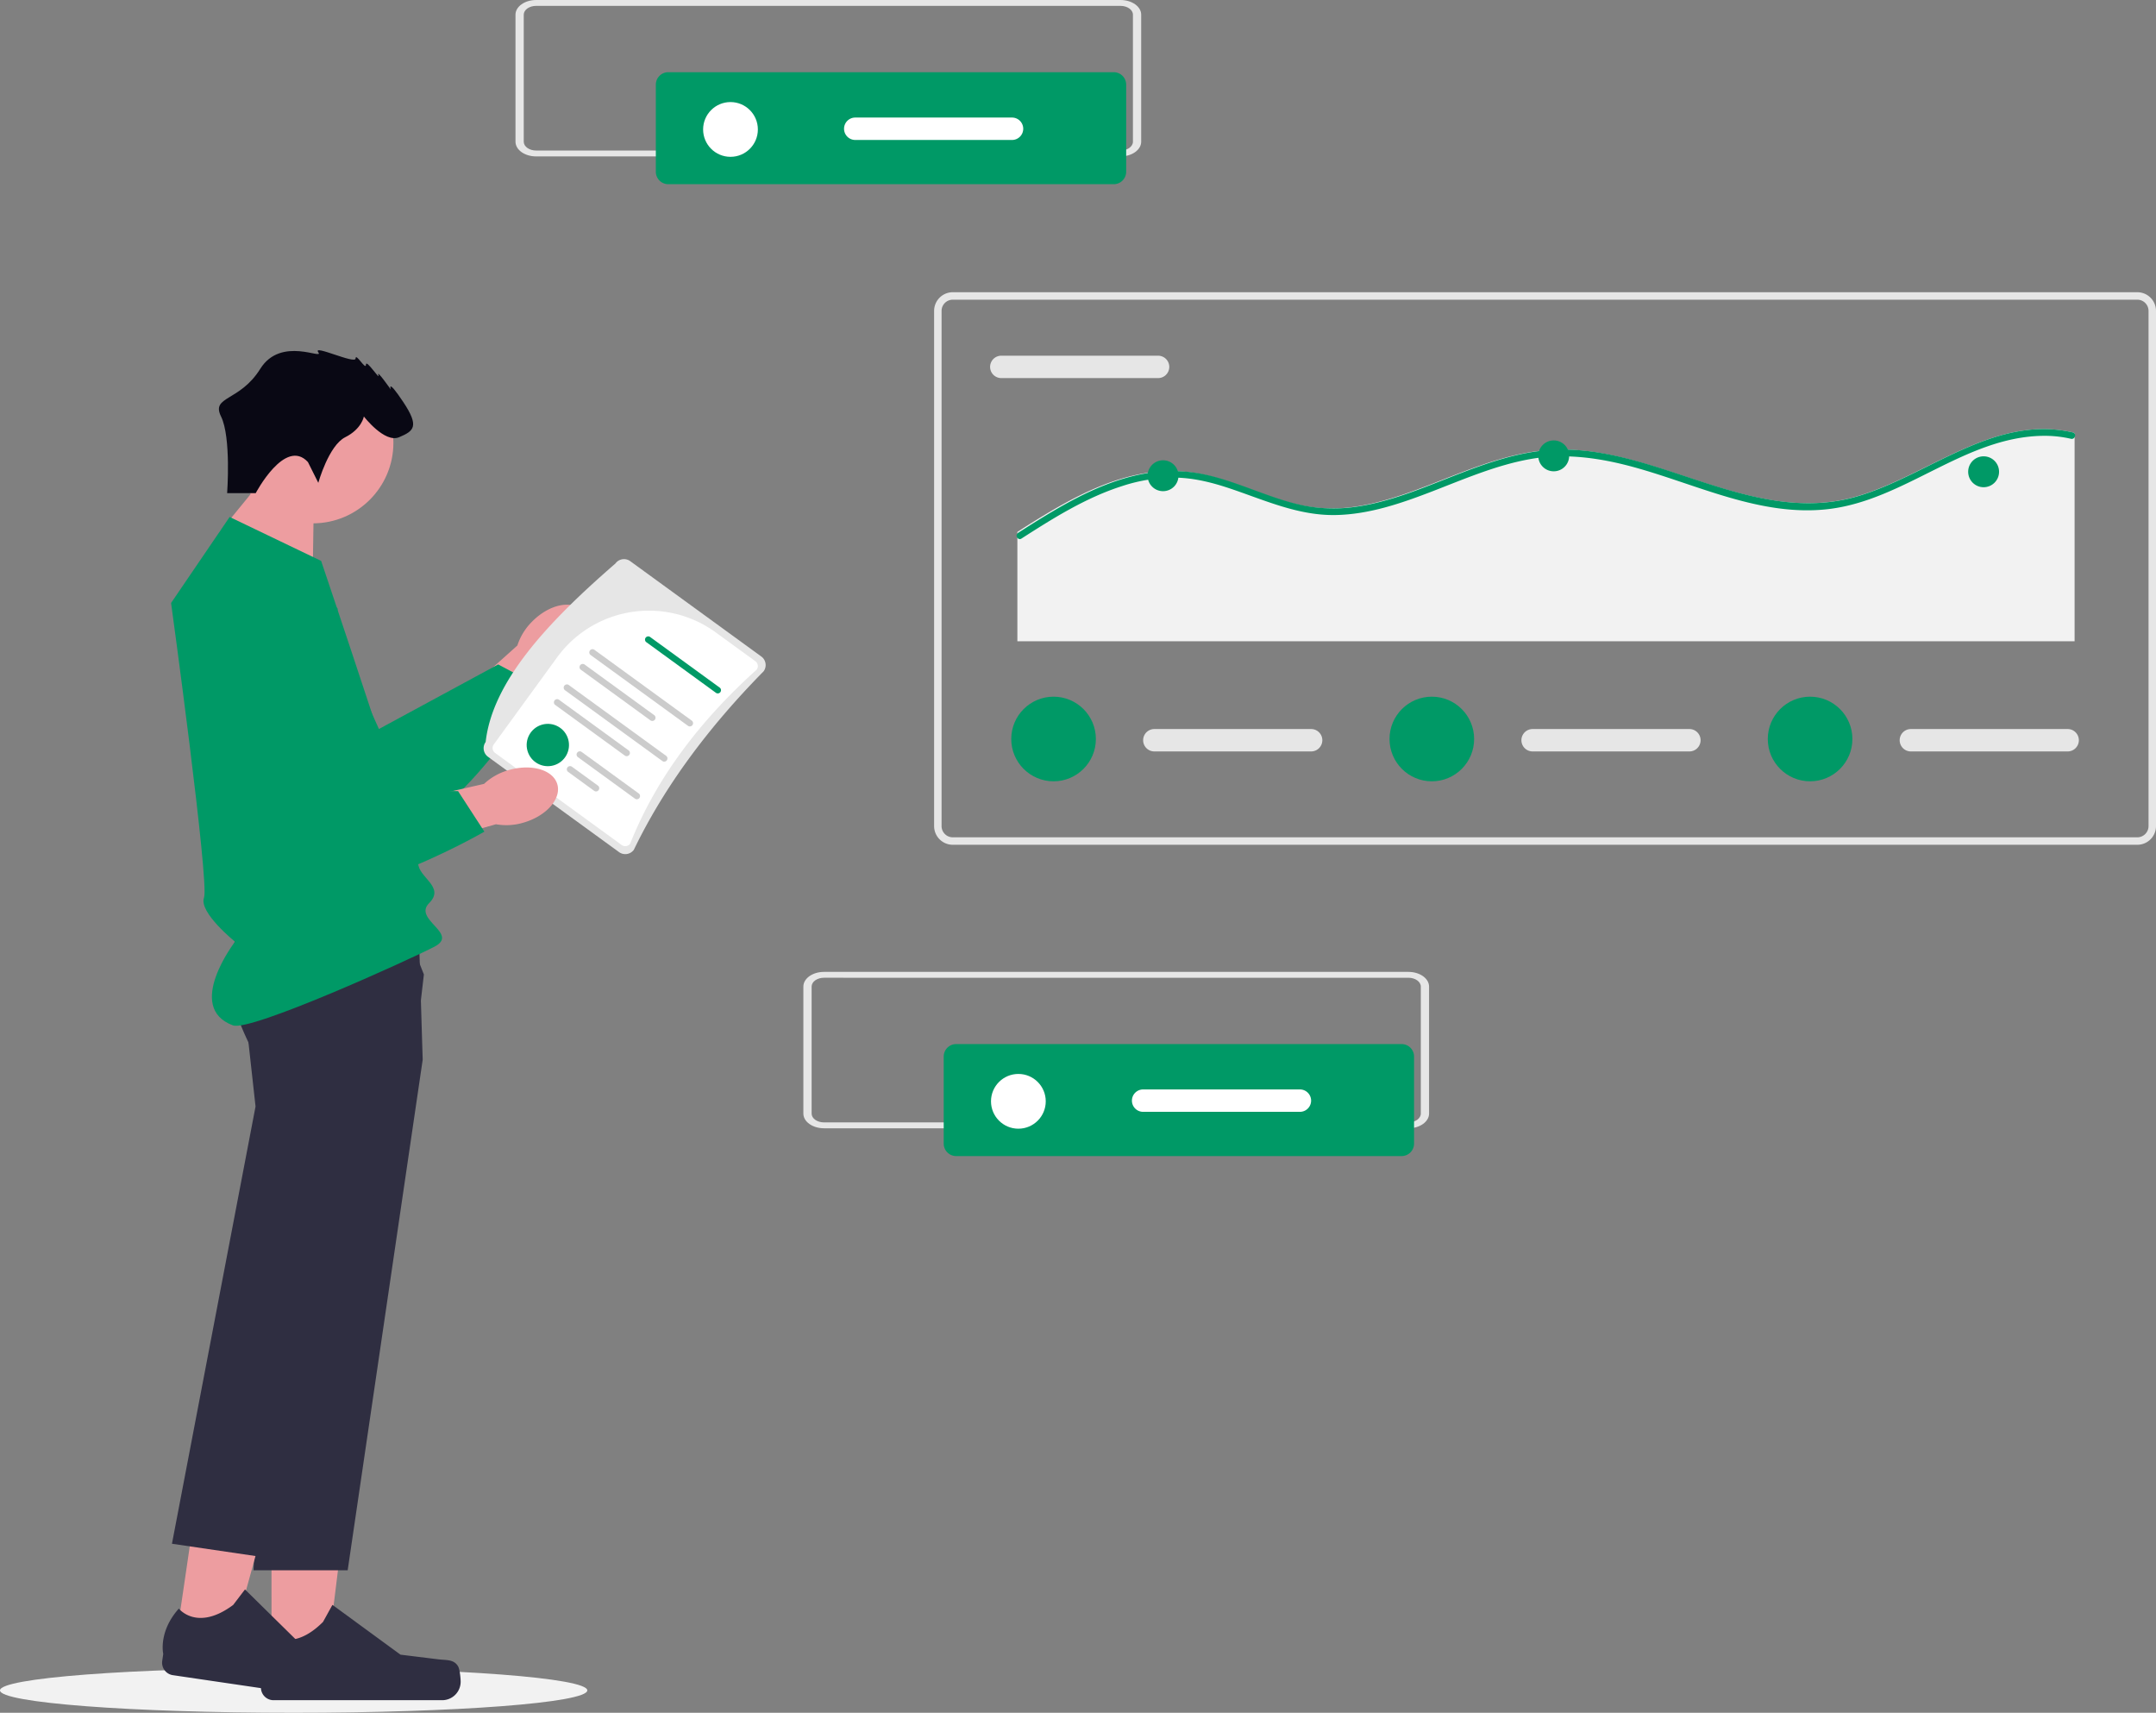 <svg xmlns="http://www.w3.org/2000/svg" width="800.729" height="636.017" viewBox="0 0 800.729 636.017" xmlns:xlink="http://www.w3.org/1999/xlink" role="img" artist="Katerina Limpitsouni" source="https://undraw.co/"><rect x="0" y="0" width="800.729" height="636.017" fill="#808080" stroke="none"/><g transform="translate(-645.964 -128.091)"><ellipse cx="109.061" cy="8.318" rx="109.061" ry="8.318" transform="translate(645.964 747.472)" fill="#f2f2f2"/><path d="M175.651,140.214c6.164-6.273,14.4-8.177,18.388-4.254s2.229,12.187-3.937,18.461a22.009,22.009,0,0,1-8.755,5.6L154.9,186.273,142.843,173.6l27.357-24.53a22.01,22.01,0,0,1,5.452-8.853Z" transform="translate(667.91 218.718)" fill="#ed9da0"/><path d="M131.142,126.48l27.734,61.527,44.287-23.973,15.85,8.412s-36.2,60.526-60.993,53.636-68.807-69.365-60.876-88.647,34-10.956,34-10.956Z" transform="translate(627.822 210.786)" fill="#009966"/><path d="M108.454,382.225l20.223,0,9.62-78-29.847,0Z" transform="translate(638.349 365.091)" fill="#ed9da0"/><path d="M179.9,356.469h0c.63,1.06.962,4.483.962,5.716h0A6.864,6.864,0,0,1,174,369.049H111.371a4.682,4.682,0,0,1-4.682-4.682v-2.607s-3.1-7.837,3.28-17.5c0,0,7.928,7.563,19.773-4.283l3.493-6.328,25.286,18.493,14.016,1.725c3.066.377,5.785-.059,7.362,2.6h0Z" transform="translate(636.189 390.388)" fill="#2f2e41"/><path d="M132.721,145.23l.409-27.276-16.82-10.485L98.02,129.842Z" transform="translate(629.385 195.984)" fill="#ed9da0"/><circle cx="29.914" cy="29.914" r="29.914" transform="translate(732.245 262.598)" fill="#ed9da0"/><path d="M172.152,245.687,144.286,435.312H109.324l4.649-108.243,2.447-56.915-7.1-27.091a121,121,0,0,1-5.961-13.321c-3.072-8.237-5.5-18.113-1.9-22.8,1.325-1.726,4.771-3,9.454-3.956a97.846,97.846,0,0,1,9.787-1.393c20.675-2.046,50.084-.768,50.084-.768l.748,24.672.415,13.777Z" transform="translate(630.803 275.888)" fill="#2f2e41"/><path d="M89.3,376.853l20.008,2.94,20.864-75.774-29.53-4.339Z" transform="translate(621.886 361.189)" fill="#ed9da0"/><path d="M160.229,359.929h0c.469,1.141.3,4.575.12,5.8h0a6.864,6.864,0,0,1-7.789,5.792L90.6,362.407a4.682,4.682,0,0,1-3.952-5.314l.379-2.58s-1.925-8.2,5.79-16.832c0,0,6.743,8.636,20.186-1.361l4.377-5.753,22.327,21.974,13.616,3.746c2.979.819,5.732.784,6.906,3.641h0Z" transform="translate(619.567 387.737)" fill="#2f2e41"/><path d="M182.133,216.238l-3.822,32.916-20.844,69.363L123.154,432.711l-34.586-5.083,31.041-162.368-3.073-27.842s-1-2.767-2.148-6.819c-2.277-8.016-5.134-21.069-1.991-27.727a7.783,7.783,0,0,1,1.616-2.326c1.236-1.2,3.748-1.927,7.114-2.313,14.068-1.59,43.04,2.958,55.931,5.19l5.076,12.814Z" transform="translate(621.261 273.712)" fill="#2f2e41"/><path d="M110.141,116.4l33.983,16.312s36.022,106.707,36.022,112.144,10.195,8.836,4.078,14.953,11.385,11.3,1.955,16.183-68.262,31.612-74.8,29.2c-18.042-6.647.765-31.072.765-31.072S98.587,263.2,100.626,257.767,88.392,148.342,88.392,148.342L110.141,116.4Z" transform="translate(621.11 203.657)" fill="#009966"/><path d="M131.008,124.631l3.848,7.7s3.848-13.851,10-16.929,6.926-7.7,6.926-7.7,7.7,10,13.082,7.7,7.7-3.848,1.539-13.082-4.617-4.617-4.617-4.617-5.387-7.7-4.617-5.387-4.617-6.156-4.617-3.848-3.848-4.617-3.848-2.309-16.16-5.387-13.851-2.309S121,77.691,113.31,90s-18.365,10.035-14.569,17.715S101,136.174,101,136.174H111.61s10.934-20.777,19.4-11.543Z" transform="translate(629.323 175.046)" fill="#090814"/><path d="M967.623,623.3H527.682a6.939,6.939,0,0,1-6.932-6.932V425.048a6.939,6.939,0,0,1,6.932-6.932H967.623a6.939,6.939,0,0,1,6.932,6.932V616.367a6.939,6.939,0,0,1-6.932,6.932ZM527.682,420.889a4.164,4.164,0,0,0-4.159,4.159V616.367a4.164,4.164,0,0,0,4.159,4.159H967.623a4.164,4.164,0,0,0,4.159-4.159V425.048a4.164,4.164,0,0,0-4.159-4.159Z" transform="translate(472.138 -181.512)" fill="#e6e6e6"/><path d="M547.409,443.616a4.159,4.159,0,1,0,0,8.318h58.227a4.159,4.159,0,1,0,0-8.318Z" transform="translate(470.434 -183.444)" fill="#e6e6e6"/><path d="M946.858,474.775V551.9H554.21V511.294c2.719-1.746,5.454-3.484,8.214-5.164,11.788-7.214,24.4-13.96,38.156-16.46a57.6,57.6,0,0,1,19.7-.246c6.9,1.139,13.5,3.517,20.043,5.9,6.448,2.361,12.913,4.8,19.657,6.164a57.554,57.554,0,0,0,19.936.393c12.625-1.894,24.487-6.968,36.3-11.558,11.886-4.615,24.134-8.976,37-9.55,12.7-.574,25.243,2.426,37.293,6.148,24.569,7.582,49.656,18.829,75.671,11.115,26.417-7.82,50.716-30.4,79.992-23.7a1.1,1.1,0,0,1,.69.434Z" transform="translate(469.603 -185.678)" fill="#f2f2f2"/><path d="M946.835,476.12a1.185,1.185,0,0,1-1.344.59,43.777,43.777,0,0,0-10.64-1.1c-28.8.508-50.938,23.69-79.1,27.158-25.387,3.123-49.282-9.222-73.152-15.673-12.4-3.353-25.19-5.131-37.953-2.853-12.665,2.254-24.551,7.435-36.486,12.034-11.493,4.426-23.436,8.542-35.879,8.746-13.681.229-26-5.41-38.691-9.706-6.6-2.238-13.37-4.008-20.362-4.181a61.6,61.6,0,0,0-20.067,3.107c-13.484,4.287-25.633,11.927-37.461,19.518a1.051,1.051,0,0,1-.7.189,1.27,1.27,0,0,1-.541-2.312l.541-.344c2.713-1.746,5.443-3.484,8.2-5.164,11.763-7.214,24.354-13.96,38.076-16.46a57.361,57.361,0,0,1,19.657-.246c6.886,1.139,13.476,3.517,20,5.9,6.435,2.361,12.886,4.8,19.616,6.164a57.315,57.315,0,0,0,19.895.393c12.6-1.894,24.436-6.968,36.224-11.558,11.861-4.615,24.083-8.976,36.92-9.55,12.673-.574,25.19,2.426,37.215,6.148,24.518,7.582,49.552,18.829,75.513,11.115,26.362-7.82,50.61-30.4,79.825-23.7a1.1,1.1,0,0,1,.689.434A1.263,1.263,0,0,1,946.835,476.12Z" transform="translate(469.627 -185.678)" fill="#009966"/><circle cx="5.738" cy="5.738" r="5.738" transform="translate(1072.177 299.007)" fill="#009966"/><circle cx="5.738" cy="5.738" r="5.738" transform="translate(1217.268 291.63)" fill="#009966"/><circle cx="5.738" cy="5.738" r="5.738" transform="translate(1376.931 297.537)" fill="#009966"/><path d="M608.909,593.616a4.159,4.159,0,1,0,0,8.318h58.227a4.159,4.159,0,1,0,0-8.318Z" transform="translate(465.775 -194.807)" fill="#e6e6e6"/><circle cx="15.712" cy="15.712" r="15.712" transform="translate(1021.54 386.794)" fill="#009966"/><path d="M760.909,593.616a4.159,4.159,0,1,0,0,8.318h58.227a4.159,4.159,0,1,0,0-8.318Z" transform="translate(454.26 -194.807)" fill="#e6e6e6"/><circle cx="15.712" cy="15.712" r="15.712" transform="translate(1162.025 386.794)" fill="#009966"/><path d="M912.909,593.616a4.159,4.159,0,1,0,0,8.318h58.227a4.159,4.159,0,1,0,0-8.318Z" transform="translate(442.746 -194.807)" fill="#e6e6e6"/><circle cx="15.712" cy="15.712" r="15.712" transform="translate(1302.511 386.794)" fill="#009966"/><path d="M953.251,357.465H736.2c-4.231,0-7.66-2.443-7.665-5.453V304.837c0-3.01,3.434-5.453,7.665-5.453H953.251c4.231,0,7.66,2.443,7.665,5.453v47.174C960.912,355.021,957.482,357.461,953.251,357.465ZM736.2,301.563c-2.539,0-4.6,1.466-4.6,3.272v47.174c0,1.806,2.06,3.27,4.6,3.272H953.251c2.539,0,4.6-1.466,4.6-3.272V304.837c0-1.806-2.06-3.27-4.6-3.272Z" transform="translate(108.881 -171.292)" fill="#e6e6e6"/><path d="M789.55,328.391a4.627,4.627,0,0,0-4.621,4.621v32.349a4.627,4.627,0,0,0,4.621,4.621H954.99a4.627,4.627,0,0,0,4.621-4.621V333.012a4.627,4.627,0,0,0-4.621-4.621Z" transform="translate(104.609 -173.49)" fill="#009966"/><circle cx="10.167" cy="10.167" r="10.167" transform="translate(907.099 165.992)" fill="#fff"/><path d="M864.72,346.616a4.159,4.159,0,0,0,0,8.318h58.227a4.159,4.159,0,0,0,0-8.318Z" transform="translate(98.88 -174.871)" fill="#fff"/><path d="M777.251,238.465H560.2c-4.231,0-7.66-2.443-7.665-5.453V185.837c0-3.01,3.434-5.453,7.665-5.453H777.251c4.231,0,7.66,2.443,7.665,5.453v47.174C784.912,236.021,781.482,238.461,777.251,238.465ZM560.2,182.563c-2.539,0-4.6,1.466-4.6,3.272v47.174c0,1.806,2.06,3.27,4.6,3.272H777.251c2.539,0,4.6-1.466,4.6-3.272V185.837c0-1.806-2.06-3.27-4.6-3.272Z" transform="translate(391.797 308.6)" fill="#e6e6e6"/><path d="M613.55,209.391a4.627,4.627,0,0,0-4.621,4.621v32.349a4.627,4.627,0,0,0,4.621,4.621H778.99a4.627,4.627,0,0,0,4.621-4.621V214.012a4.627,4.627,0,0,0-4.621-4.621Z" transform="translate(387.526 306.403)" fill="#009966"/><circle cx="10.167" cy="10.167" r="10.167" transform="translate(1014.015 526.884)" fill="#fff"/><path d="M688.72,227.616a4.159,4.159,0,1,0,0,8.318h58.227a4.159,4.159,0,1,0,0-8.318Z" transform="translate(381.796 305.022)" fill="#fff"/><g transform="translate(945.154 426.219) rotate(164)"><path d="M71.634,1.512l37.034,47.445a3.942,3.942,0,0,1-.681,5.524c-8.6,20.882-34.33,36.367-64.6,50.422a3.94,3.94,0,0,1-5.524-.681L.832,56.777a3.94,3.94,0,0,1,.681-5.524C26.913,36.911,48.744,20.294,66.11.831a3.942,3.942,0,0,1,5.524.681Z" fill="#e6e6e6"/><path d="M.473,52.787,11.746,67.229A42.2,42.2,0,0,0,70.8,74.508L102.4,49.848a2.242,2.242,0,0,0,.39-3.143L67,.859A2.242,2.242,0,0,0,63.856.475C47.875,21.11,26.484,37.169.86,49.647A2.24,2.24,0,0,0,.473,52.787Z" transform="translate(2.958 2.91)" fill="#fff"/><path d="M.253,1.927l7.341,9.405A1.193,1.193,0,1,0,9.475,9.864L2.134.459A1.193,1.193,0,1,0,.253,1.927Z" transform="translate(72.12 25.485)" fill="#ccc"/><path d="M.253,1.927,16.375,22.582a1.193,1.193,0,0,0,1.881-1.468L2.134.459A1.193,1.193,0,0,0,.253,1.927Z" transform="translate(58.35 18.508)" fill="#ccc"/><circle cx="7.859" cy="7.859" r="7.859" transform="translate(78.241 39.17)" fill="#009966"/><path d="M.177,1.828,19.978,27.2a1.2,1.2,0,0,0,1.881-1.468L2.058.359A1.2,1.2,0,0,0,.177,1.828Z" transform="translate(57.57 34.932)" fill="#ccc"/><path d="M.177,1.828,27.815,37.236A1.2,1.2,0,0,0,29.7,35.767L2.058.359A1.2,1.2,0,0,0,.177,1.828Z" transform="translate(44.724 29.14)" fill="#ccc"/><path d="M.177,1.828,19.978,27.2a1.2,1.2,0,0,0,1.881-1.468L2.058.359A1.2,1.2,0,0,0,.177,1.828Z" transform="translate(44.82 44.884)" fill="#ccc"/><path d="M.177,1.828,19.978,27.2a1.2,1.2,0,0,0,1.881-1.468L2.058.359A1.2,1.2,0,0,0,.177,1.828Z" transform="translate(18.619 48.013)" fill="#009966"/><path d="M.177,1.828,27.815,37.236A1.2,1.2,0,0,0,29.7,35.767L2.058.359A1.2,1.2,0,0,0,.177,1.828Z" transform="translate(31.974 39.092)" fill="#ccc"/></g><g transform="translate(727.548 342.738)"><path d="M176.524,167.424c8.434-2.492,16.556-.16,18.141,5.208s-3.967,11.737-12.4,14.229a22.009,22.009,0,0,1-10.374.649l-35.868,10.106-4.384-16.933,35.825-8.165a22.01,22.01,0,0,1,9.065-5.093Z" transform="translate(-69.272 -96.081)" fill="#ed9da0"/><path d="M141.908,139.929l-5.622,67.254,50.356.541,9.773,15.049s-61.035,35.34-79.362,17.283S90.573,146.009,106.867,133s35.041,6.927,35.041,6.927Z" transform="translate(-98.097 -128.596)" fill="#009966"/></g></g></svg>